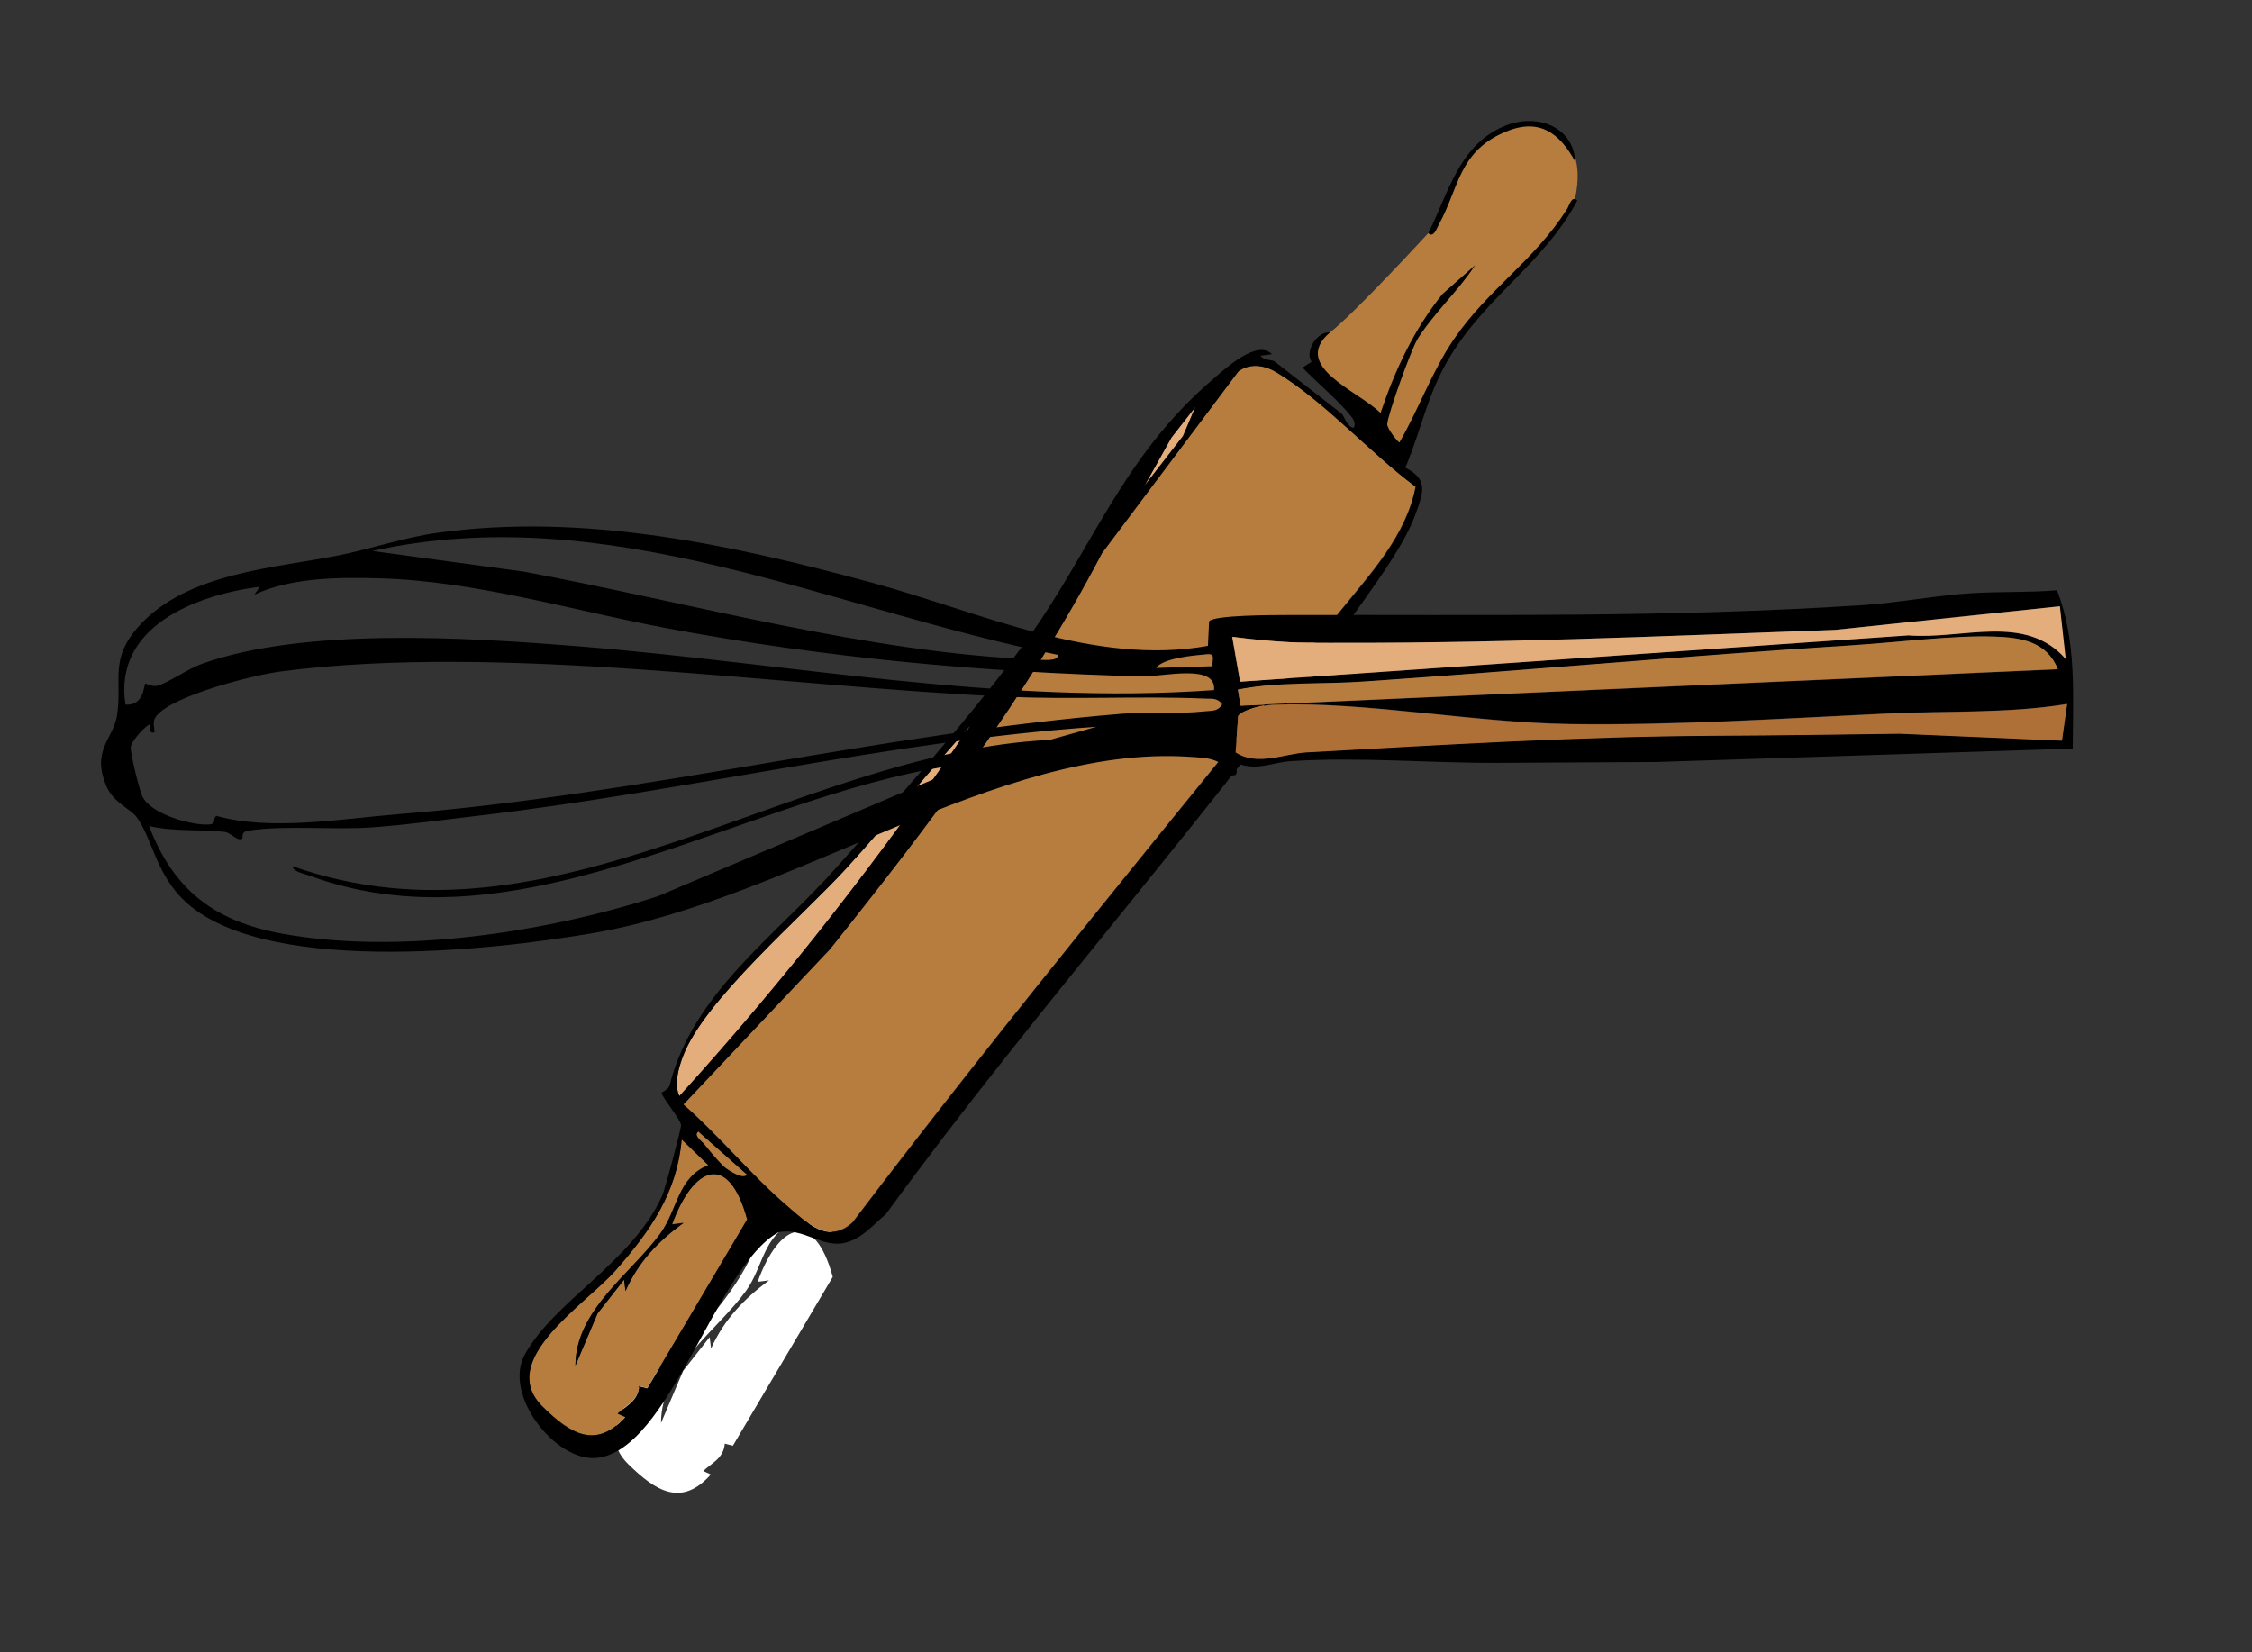 <?xml version="1.0" encoding="UTF-8"?>
<svg data-bbox="3.472 4.156 67.755 47.134" viewBox="0 0 77.37 56.76" xmlns="http://www.w3.org/2000/svg" data-type="color">
    <rect x="0" y="0" width="77.37" height="56.76" fill="#333333" stroke="none"/>
    <g>
        <path d="M27.27 42.01c-1.05.42-1.04 1.51-1.64 2.34-1 1.38-2.92 2.63-2.92 4.54l.76-1.79.91-1.16.05.39c.45-1 1.13-1.7 1.99-2.34l-.39.05c.72-2 1.94-2.52 2.58-.17l-3.43 5.8-.28-.07c-.04.5-.43.65-.74.94l.26.12c-1.01 1.13-1.89.57-2.83-.35-1.63-1.6 1.47-3.52 2.5-4.69 1.19-1.36 2.11-2.67 2.27-4.5l.91.88Z" fill="#ffffff" data-color="1"/>
        <path d="M28.6 42.34c-.15.17-.64-.16-.75-.25-.2-.17-.54-.58-.72-.81-.1-.12-.36-.28-.2-.42z" fill="#ffffff" data-color="1"/>
        <path d="M49.07 8.01s-2.47 2.69-3.36 3.4-.63 1.01-.63 1.01l3.35 3.28.35-1.48.64-1.52.47-.77.8-1.04.57-.63 1.04-1.07s1.69-1.83 1.78-2.22.3-1.32-.19-2.06-1.56-.7-1.69-.66-1.08.39-1.24.59-.7.74-.94 1.33-.46 1.21-.6 1.41-.07.16-.23.37" fill="#b77d3f" data-color="2"/>
        <path d="M48.63 16.72c-.32 1.67-1.53 2.96-2.57 4.25-5.59 6.97-11.35 13.87-16.77 21.02-.83.77-1.57.02-2.26-.57-1.21-1.04-2.34-2.42-3.56-3.48l5.04-5.34c3.45-4.31 6.79-8.71 9.34-13.6l4.69-6.25c.4-.29.9-.21 1.3.03 1.69 1.02 3.2 2.75 4.78 3.93Z" fill="#b77d3f" data-color="2"/>
        <path d="M24.33 40.03c-1.05.42-1.04 1.51-1.64 2.34-1 1.38-2.92 2.63-2.92 4.54l.76-1.79.91-1.16.05.39c.45-1 1.13-1.7 1.99-2.34l-.39.05c.72-2 1.94-2.52 2.58-.17l-3.43 5.8-.28-.07c-.04.5-.43.65-.74.94l.26.12c-1.01 1.13-1.89.57-2.83-.35-1.63-1.6 1.47-3.52 2.5-4.69 1.19-1.36 2.11-2.67 2.27-4.5l.91.88Z" fill="#b77d3f" data-color="2"/>
        <path d="M23.34 37.66c-.19-.41-.03-.95.12-1.36.72-1.93 4.1-4.81 5.62-6.47 1.46-1.6 2.8-3.31 4.26-4.9-3.03 4.44-6.37 8.75-10 12.73" fill="#e3ad7c" data-color="3"/>
        <path fill="#e3ad7c" d="m39.32 16.69.92-1.66.83-1.05-.43 1z" data-color="3"/>
        <path d="M39.71 22.95c.23-.34 1.29-.44 1.73-.48.35-.03.19.18.22.41l-1.95.06Z" fill="#b77d3f" data-color="2"/>
        <path d="M48.68 11.69c-.19.31-1.02 2.59-1.02 2.89 0 .15.37.62.42.62.66-1.14 1.13-2.47 1.88-3.56 1.18-1.72 2.75-2.68 3.88-4.46.08-.13.16-.48.35-.29-1.19 2.23-3.22 3.32-4.5 5.58-.68 1.2-.89 2.39-1.41 3.6.8.39.62.86.35 1.6-.34.95-1.21 2.16-1.81 3.01-5.1 7.16-11.19 13.9-16.38 21.03-.44.37-.8.82-1.37.98-.82.22-1.48-.54-2.33-.35-2.17 1.21-3.73 7.5-6.24 7.75-1.42.14-3.23-2.18-2.47-3.55 1.03-1.87 3.69-3.17 4.72-5.46.1-.22.65-2.29.65-2.42-.01-.19-.67-.98-.67-1.11 0-.03.24-.1.28-.28.81-3.17 3.59-5.06 5.74-7.48s4.63-5.19 6.47-7.72c2.29-3.15 3.3-6.34 6.45-9.04.45-.39 1.53-1.38 2.03-.86l-.39.05c.1.17.41.14.47.19l2.31 1.8c.09.07.17.44.41.49.08-.1.03-.25-.04-.34-.4-.54-1.22-1.22-1.71-1.73l.31-.2c-.24-.36.19-1.05.63-1.01-1.35 1.17.97 2 1.74 2.77.49-1.46 1.15-2.88 2.13-4.09l1.12-.99c-.57.88-1.48 1.71-2.01 2.59Zm-.05 5.03c-1.59-1.18-3.1-2.91-4.78-3.93-.4-.24-.9-.32-1.3-.03l-4.69 6.25c-2.56 4.89-5.9 9.29-9.34 13.6l-5.04 5.34c1.21 1.06 2.35 2.45 3.56 3.48.68.59 1.43 1.34 2.26.57 5.42-7.15 11.17-14.05 16.77-21.02 1.04-1.29 2.25-2.58 2.57-4.25Zm-9.31-.03 1.33-1.71.42-1-.82 1.05zM23.34 37.66c3.62-3.98 6.97-8.28 10-12.73-1.46 1.59-2.8 3.31-4.26 4.9-1.51 1.66-4.9 4.54-5.62 6.47-.15.4-.31.95-.12 1.36m2.32 2.7-1.67-1.48c-.16.14.1.3.2.42.18.23.52.63.72.81.11.09.61.43.75.25m-1.33-.33-.91-.88c-.16 1.84-1.08 3.15-2.27 4.5-1.03 1.17-4.13 3.09-2.5 4.69.93.92 1.82 1.47 2.83.35l-.26-.12c.32-.29.7-.44.74-.94l.28.07 3.43-5.8c-.64-2.35-1.85-1.83-2.58.17l.39-.05c-.87.63-1.55 1.33-1.99 2.34l-.05-.39-.91 1.16-.76 1.79c0-1.91 1.92-3.16 2.92-4.54.6-.83.59-1.92 1.64-2.34Z" fill="#000000" data-color="4"/>
        <path d="M54.14 5.59c-.57-1.06-1.29-1.56-2.47-1.04-1.57.69-1.55 1.93-2.24 3.17-.07.13-.18.47-.36.29.69-1.36 1.04-2.99 2.57-3.66 1.08-.48 2.41-.07 2.49 1.24Z" fill="#000000" data-color="4"/>
        <path d="M25.66 40.36c-.15.17-.64-.16-.75-.25-.2-.17-.54-.58-.72-.81-.1-.12-.36-.28-.2-.42z" fill="#b77d3f" data-color="2"/>
        <path d="M4.82 21.46c1.65-1.78 4.59-1.94 6.77-2.37 1.16-.23 2.29-.63 3.48-.79 4.99-.69 10.1.42 14.89 1.72 3.72 1.01 7.64 2.87 11.54 2.17l.04-.84c.14-.22 2.24-.22 2.66-.22 6.72-.02 13.05.1 19.81-.34 1.19-.08 2.56-.34 3.74-.41.97-.06 1.95-.02 2.92-.1.68 1.73.55 3.61.54 5.44l-14.3.46-5.44.03c-2.38.01-4.73-.21-7.12-.06-.63.04-1.19.36-1.88.06-.07.08.18.51-.19.42-.3-.59-.81-.59-1.44-.63-6.56-.42-13.57 4.88-20.47 6.06-3.48.6-11.61 1.52-14.19-1.27-.84-.91-.97-2-1.48-2.71-.21-.29-.8-.49-1.05-1.08-.52-1.24.25-1.62.37-2.42.19-1.24-.29-1.94.79-3.11Zm4.1-1.3c-2.18.28-5.03 1.36-4.61 4.05.64.04.62-.64.68-.72.01-.02.24.12.42.07.41-.12 1.02-.57 1.52-.75 3.51-1.26 9.12-.91 12.87-.61 7.29.58 14.55 2.04 21.91 1.51.09-.92-1.74-.46-2.46-.47-5.51-.14-10.9-.64-16.31-1.65-3.27-.61-6.54-1.62-9.89-1.72-1.41-.04-3.04-.03-4.31.56l.2-.29Zm-3.76 4.73c-.06-.05-.66.55-.67.79-.01.21.3 1.51.42 1.72.32.58 1.66.96 2.26.93.27-.02.12-.17.26-.3 1.87.53 4.31.1 6.28-.06 8.36-.67 16.52-2.77 24.87-3.45.91-.07 1.9.02 2.8-.08.25-.03.45.02.61-.24-.18-.25-.38-.18-.63-.2-2.22-.09-4.48.04-6.71-.06-7.8-.34-17.38-1.86-25.01-.87-.92.12-3.69.82-4.26 1.52-.16.19-.08.36-.07.57-.24.07-.1-.23-.15-.27m3.17 3.92c-.16.12-.39-.2-.62-.23-.8-.09-1.74 0-2.59-.2.85 2.22 2.27 3.28 4.58 3.7 4.01.73 9.06-.04 12.91-1.29l10.77-4.57c-7.37.79-15.23 6.65-22.76 3.86-.17-.06-.56-.13-.57-.32 9 3.18 17.16-3.89 26.02-4.34l1.6-.45c-7.13.49-14.1 2.22-21.19 3.05-1.19.14-2.42.31-3.61.4-1.34.11-3.08-.08-4.34.12-.27.04-.17.24-.21.27Zm28.02-6.31c-7.81-1.56-15.39-5.37-23.56-3.57l5.21.71c5.68 1.06 11.8 2.79 17.59 3.02.17 0 .77.09.76-.16m3.36.45 1.95-.06c-.03-.23.13-.45-.22-.41-.44.04-1.5.13-1.73.48Zm31.31 1.23c-2.03.34-4.14.23-6.21.33-3.6.17-7.25.41-10.88.36-3.32-.05-6.96-.77-10.2-.67-.29 0-1.01.17-1.19.39l-.09 1.25c.73.49 1.69.05 2.45 0 4.68-.26 9.25-.55 13.94-.57 2.14-.01 4.28-.04 6.42-.07l5.58.24.18-1.27Zm-28.69-2.3.27 1.54 22.96-1.59c1.85.15 4.01-.77 5.4.81l-.2-1.81-7.72.81c-6.07.22-12.04.49-18.14.44-.79 0-1.79-.1-2.58-.2Zm.2 1.81.09.56L70.7 23c-.38-.95-1.26-1.09-2.19-1.12-1.38-.05-3.43.2-4.89.3-5.56.35-11.14.86-16.7 1.24-1.47.1-2.94 0-4.39.28Z" fill="#000000" data-color="4"/>
        <path d="M42.53 23.69c1.45-.28 2.93-.17 4.39-.28 5.56-.38 11.14-.89 16.7-1.24 1.46-.09 3.51-.35 4.89-.3.93.03 1.81.17 2.19 1.12l-28.08 1.25-.09-.56Z" fill="#b77d3f" data-color="2"/>
        <path d="m71.02 24.18-.18 1.27-5.58-.24c-2.14.03-4.28.06-6.42.07-4.69.03-9.25.31-13.94.57-.76.04-1.72.49-2.45 0l.09-1.25c.18-.22.9-.38 1.19-.39 3.25-.1 6.88.62 10.2.67 3.62.05 7.28-.19 10.88-.36 2.07-.1 4.17 0 6.21-.33Z" fill="#ae7036" data-color="5"/>
        <path d="M42.33 21.88c.79.1 1.79.2 2.58.2 6.1.05 12.08-.22 18.14-.44l7.72-.81.2 1.81c-1.39-1.58-3.55-.66-5.4-.81l-22.96 1.59-.27-1.54Z" fill="#e3ad7c" data-color="3"/>
    </g>
</svg>
